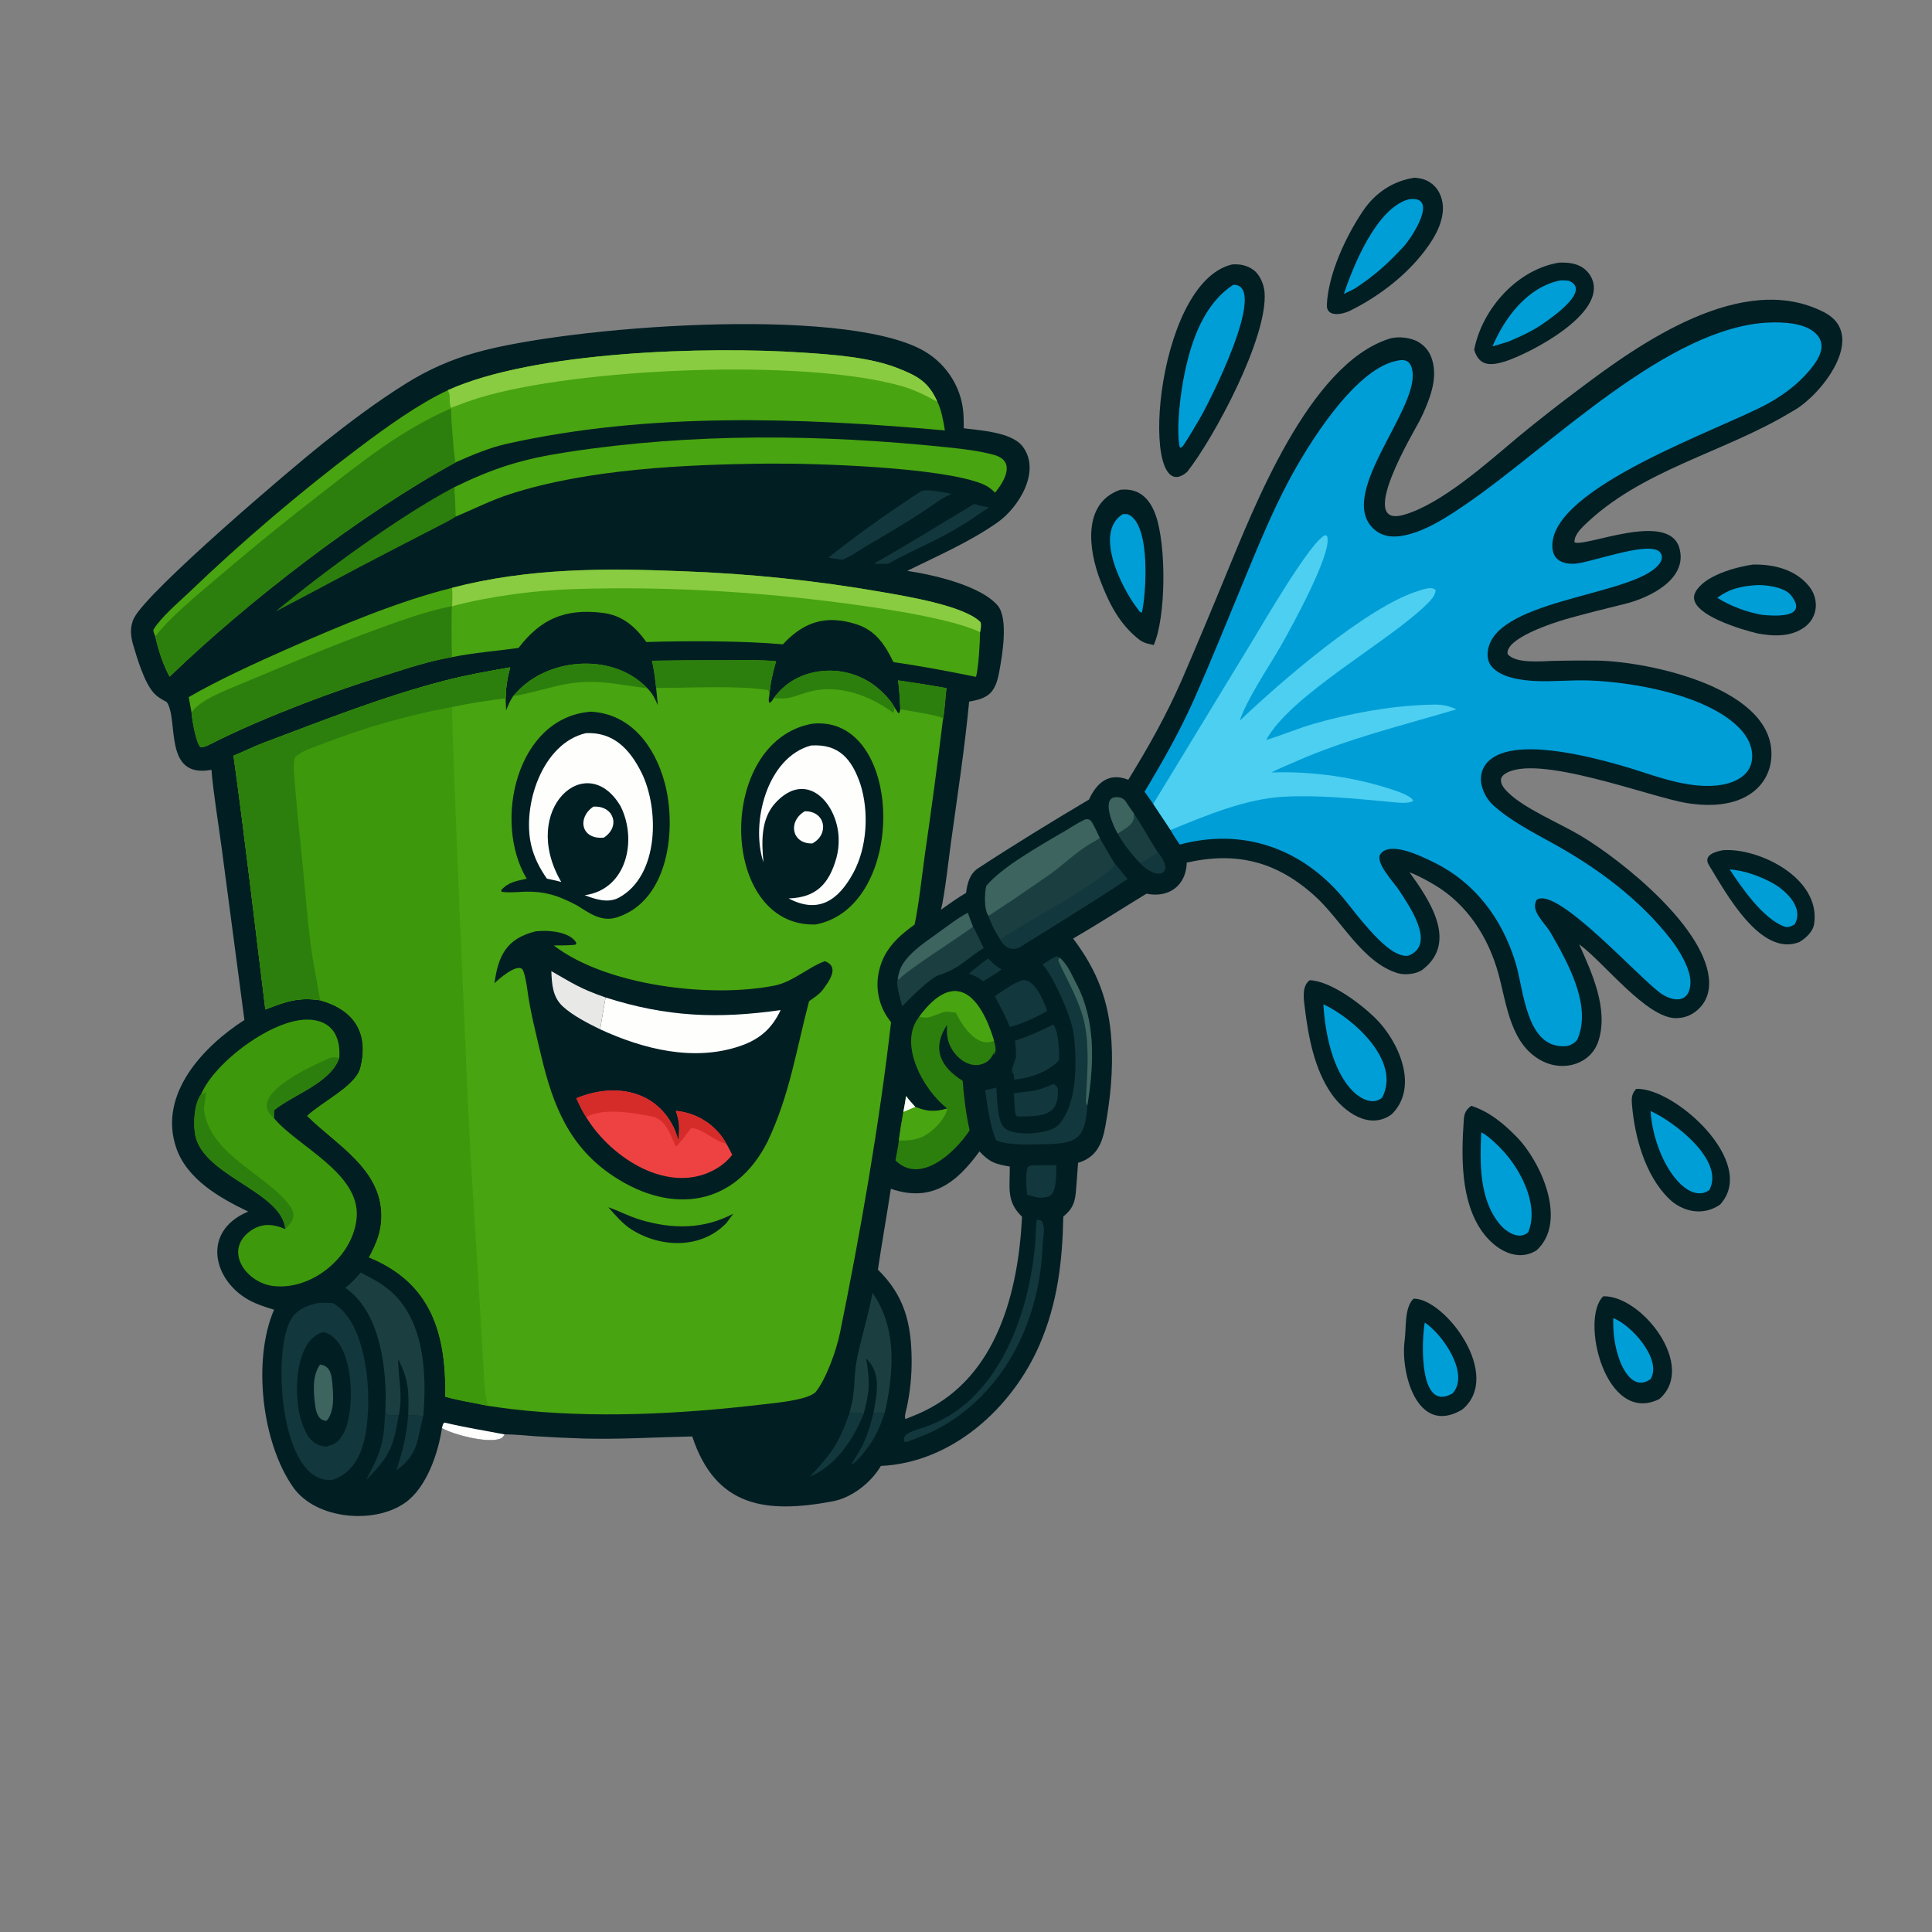 <svg xmlns="http://www.w3.org/2000/svg" id="Vrstva_1" viewBox="0 0 1024 1024"><rect x="0" y="0" width="1024" height="1024" fill="#808080" stroke="none"/><defs><style>      .st0 {        fill: #3d645e;      }      .st1 {        fill: #011e23;      }      .st2 {        fill: #12373c;      }      .st3 {        fill: #d52c2a;      }      .st4 {        fill: #48a410;      }      .st5 {        fill: #e8e8e7;      }      .st6 {        fill: #1b3f41;      }      .st7 {        fill: #fefefd;      }      .st8 {        fill: #ed4241;      }      .st9 {        fill: #2c7f0d;      }      .st10 {        fill: #89cc41;      }      .st11 {        fill: #4ccff0;      }      .st12 {        fill: #009ed7;      }      .st13 {        fill: #3d990b;      }    </style></defs><path class="st1" d="M597.98,413.35c10.96-17.87,19.86-33.59,28.36-52.88,7.89-18.29,15.6-36.65,23.15-55.08,14.93-35.91,44.12-112.28,86.86-125.85,4.78-1.52,11.87-.66,16.12,2.15,3.98,2.63,6.05,6.14,7.07,10.81,1.29,5.93.23,11.94-1.65,17.6-1.48,4.35-3.27,8.58-5.35,12.67-2.95,5.78-34.13,57.39-8.48,50.09,19.9-5.66,44.46-27.73,60.45-41.16,10.65-8.79,21.52-17.3,32.6-25.54,31.69-23.95,86.64-62.99,129.73-40.64,23.83,12.36-2.24,44.96-17.09,52.63-36.08,21.96-79.96,30.62-110.65,60.85-2.07,2.06-4.98,5.5-4.55,8.46,5.74,2.69,49.82-16.86,55.54,2.98,4.76,16.52-15.99,26.46-28.69,29.59-10.89,2.68-20.67,5.08-31.36,8.1-6.15,1.79-32.32,10.05-30.98,18.5,4.21,5.29,17.97,3.81,24.44,3.64,7.59-.19,15.18-.24,22.76-.14,27.89.4,96.3,14.89,92.49,52.43-.68,6.87-4.21,13.14-9.72,17.3-9.81,7.43-23.39,7.64-35.03,5.77-19.35-3.11-80.34-26.78-96.57-15.29-.94.67-1.77,1.63-1.89,2.82-.26,2.7,2.05,5.2,3.82,6.93,8.65,8.49,27.15,16.15,38.17,22.71,22.97,13.69,67.85,50.03,68.35,77.96.09,5.05-1.42,9.73-4.96,13.4-3.43,3.55-7.52,5.42-12.48,5.48-15.71.2-38.54-29.89-51.47-39.14,6.73,14.97,15.64,34.21,10.27,51.12-3.89,12.25-18.03,16.44-29.21,11.06-17.46-8.4-19.35-30.06-23.85-46.61-5.26-19.14-16.44-36.68-33.7-46.96-4.18-2.49-8.85-5.08-13.41-6.76,10.23,14.2,25.89,36.79,7.09,51.44-3.28,2.56-9.56,3.19-13.41,2-18.75-5.81-29.6-27.93-43.66-40.71-20.46-18.59-41.76-23.83-68.09-17.88-.32,12.22-9.55,18.91-21.35,16.47-12.69,7.7-26.11,16.44-38.89,23.76,12.8,16.98,19.05,33.15,20.34,54.54.92,15.26-.53,29.91-3.24,44.93-1.69,9.35-4.68,16.47-14.47,19.43-.27,3.71-.51,7.46-.81,11.16-.59,7.26-.5,11.76-6.41,16.79l-.6.5c-.46,23.7-3.02,45.81-12.57,67.92-14.46,33.48-46.35,62.53-84.12,64.28-5.18,8.82-15.35,16.85-25.54,18.76-35.27,6.61-62.04,3.19-74.44-34.39-19.09.39-38.12,1.6-57.18,1.12-8.57-.27-17.13-.68-25.69-1.21-5.23-.35-11.38-1.05-16.51-1.02-1.19,1.68-1.38,2.05-3.46,2.57-7.12,1.78-23.8-2.45-29.82-5.97-1.9,13.09-8.02,31.46-19.44,39.59-16.33,11.62-47.31,9.01-59.4-8.13-16.63-23.59-21.67-67.4-10.15-94.14-3.5-1.02-6.32-1.94-9.67-3.34-21.93-9.13-30.4-37.66-4.03-48.66-15.11-7.22-32.52-17.16-38.19-33.89-9.63-28.41,14.58-53.8,36.18-67.65l-11.98-90.6c-1.6-12.12-4.57-30.19-5.49-42.01-25.84,4.85-17.2-26.64-23.69-35.91-2.64-1.41-5.04-2.71-7.05-5-4.91-5.58-8.68-18.27-10.78-25.38-1.39-4.71-1.79-9.76.55-14.26,7.7-14.79,83.14-79.07,100.27-92.64,13.95-11.05,28.29-21.86,43.39-31.29,11.63-7.37,24.27-12.99,37.53-16.68,48.07-13.71,193.45-25.1,236.75-1.22,9.73,5.37,16.94,14.36,20.07,25.02,1.69,5.94,1.68,10.21,1.69,16.35,9.08,1.15,25.45,2.08,31.21,9.63,9.96,13.04-2.1,32.43-13.42,40.34-14.98,10.47-31.57,17.59-47.77,25.6,13.43,1.95,38.87,7.72,47.94,18.34,5.89,6.89,2.41,26.77.82,35.3-2.05,10.95-5.56,13.9-15.92,15.64-2.33,24.74-6.34,50.68-9.72,75.33-1.1,8.02-3.32,27.81-5.19,34.98,4.49-3.18,8.54-6.12,13.3-8.92.63-5.07,1.86-10.08,6.42-13.07,19.24-12.6,38.94-24.66,58.72-36.39,4.09-8.95,10.57-14.55,20.79-10.5ZM465.3,672.93c14.04,13.77,17.74,28.32,17.89,47.82.06,8.32-.77,16.63-2.46,24.77-.37,1.72-1.67,5.6-.76,6.62l1.45-.62c2.89-1.17,5.85-2.36,8.66-3.73,38.51-18.72,49.68-63.35,51.62-102.91-8.59-8.15-6.32-15.87-6.5-26.59-7.69-1.36-10.37-2.04-16.08-8-12.17,16.82-25.65,27.16-46.95,19.78-2.17,14.32-4.74,28.58-6.86,42.86Z"></path><path class="st7" d="M234.23,756.88c.43-1.41.37-2.12,1.31-2.9,12.24,2.89,20.31,4.02,31.97,6.3-1.19,1.68-1.38,2.05-3.46,2.57-7.12,1.78-23.8-2.45-29.82-5.97Z"></path><path class="st4" d="M345.54,350.2c13.27-.21,26.54-.29,39.81-.24,7.74,0,18.54-.29,26,.52-1.94,6.69-2.97,11.38-3.64,18.32-.2,1.92-.57,2.28.13,3.77,1.24-.6,1.59-1.47,2.34-2.65,5.66-7.72,13.75-12.44,23.2-13.95,10.5-1.69,21.24.88,29.85,7.13,3.68,2.7,8.99,7.93,10.98,11.99l1.82,2.82h.63c.17-.64.4-1.37.53-2-.28-5.04-.47-10.34-1.2-15.3,8.58,1.22,17.14,2.58,25.67,4.11-.39,2.85-1.22,14.76-1.88,16.68-2.93,24-6.14,47.97-9.62,71.9-1.44,10.29-3.28,27.1-5.4,36.72-9.65,6.99-17.19,14.2-19.25,26.64-1.38,8.33.66,16.86,5.66,23.66.37.5.74,1,1.11,1.5-6.11,53.4-16.28,111.87-27.12,164.82-1.85,9.01-7.15,24.03-12.82,31.13-4.24,4.4-22.14,5.9-28.52,6.65-43.29,5.09-89.45,7.5-132.88,2.41-4.11-.51-8.22-1.08-12.31-1.7-8.1-1.82-14.17-2.49-22.65-4.84.58-33.65-7.47-60.37-40.4-73.86,4.02-7.43,6.67-13.85,6.58-22.46-.25-24.62-24.15-37.45-38.86-52.07l-.46-.46c7.89-7.43,25.74-15.88,28.16-25.36,4.85-19-3.71-30.97-21.27-35.91-11.7-1.76-18.42.75-29.09,4.88-5.51-44.55-10.72-90.07-16.86-134.5,5.29-2.15,10.68-4.87,16.1-6.91,31.68-11.91,62.93-24.36,95.78-32.86,11.66-3.02,22.95-4.99,34.73-7.06-1.62,6.48-2.19,9.73-2.4,16.38l.26,6.4c1.3-3.16,1.9-4.82,3.81-7.66,1.12-1.28,2.29-2.51,3.51-3.7,17.46-16.9,50.09-18.69,67.53-.33,2.94,2.94,3.86,5.18,5.57,8.92-.33-3.02-.63-6.04-.89-9.07-.48-4.34-1.17-10.29-2.24-14.44Z"></path><path class="st13" d="M123.79,400.54c5.29-2.15,10.68-4.87,16.1-6.91,31.68-11.91,62.93-24.36,95.78-32.86,11.66-3.02,22.95-4.99,34.73-7.06-1.62,6.48-2.19,9.73-2.4,16.38-9.9,1.25-18.58,2.51-28.34,4.61-.79,1.51,8.46,217.06,9.82,239.09l4.6,73.81,2.11,36.2c.42,6.65.53,15.1,2.44,21.33-8.1-1.82-14.17-2.49-22.65-4.84.58-33.65-7.47-60.37-40.4-73.86,4.02-7.43,6.67-13.85,6.58-22.46-.25-24.62-24.15-37.45-38.86-52.07l-.46-.46c7.89-7.43,25.74-15.88,28.16-25.36,4.85-19-3.71-30.97-21.27-35.91-11.7-1.76-18.42.75-29.09,4.88-5.51-44.55-10.72-90.07-16.86-134.5Z"></path><path class="st9" d="M123.79,400.54c5.29-2.15,10.68-4.87,16.1-6.91,31.68-11.91,62.93-24.36,95.78-32.86,11.66-3.02,22.95-4.99,34.73-7.06-1.62,6.48-2.19,9.73-2.4,16.38-9.9,1.25-18.58,2.51-28.34,4.61-24.14,4.51-46.62,10.96-69.54,19.88-3.65,1.42-10.91,3.71-13.63,6.8-.72.81-.91,5.11-.82,6.34,1.01,13.26,2.27,26.6,3.68,39.83,1.85,17.42,3.06,35,5.23,52.37,1.24,9.93,3.43,20.34,5.15,30.24-11.7-1.76-18.42.75-29.09,4.88-5.51-44.55-10.72-90.07-16.86-134.5Z"></path><path class="st9" d="M345.54,350.2c13.27-.21,26.54-.29,39.81-.24,7.74,0,18.54-.29,26,.52-1.94,6.69-2.97,11.38-3.64,18.32-.05-1.3.06-1.94-.57-3.05-15.72-2.6-42.93-1.05-59.36-1.12-.48-4.34-1.17-10.29-2.24-14.44Z"></path><path class="st9" d="M410.17,369.93c5.66-7.72,13.75-12.44,23.2-13.95,10.5-1.69,21.24.88,29.85,7.13,3.68,2.7,8.99,7.93,10.98,11.99-.73,1.58.17,1.02-.76,2.71-12.2-9.1-28.85-15.33-44.17-11.26-8.6,2.28-10.18,4.43-19.1,3.38Z"></path><path class="st9" d="M272.06,368.83c1.12-1.28,2.29-2.51,3.51-3.7,17.46-16.9,50.09-18.69,67.53-.33-16.59-2.03-26.88-5.2-44.15-2.06-4.63.84-24.12,6.27-26.89,6.1Z"></path><path class="st9" d="M475.97,360.62c8.58,1.22,17.14,2.58,25.67,4.11-.39,2.85-1.22,14.76-1.88,16.68l-.22-.83c-1.47-1.29-19.42-4.13-22.37-4.66-.28-5.04-.47-10.34-1.2-15.3Z"></path><path class="st1" d="M284.01,493.61c6.5-.69,17.78,0,21.48,6.09l-.28.89c-1.71.6-9.38.47-11.72.52,27.86,21.41,83.03,28,117.05,21.27,9.56-1.89,18.04-9.83,26.64-12.93,7.83,2.9,2.53,10.14-.7,14.65-1.97,2.75-4.89,4.63-7.65,6.53-6.81,25.73-10.08,49.07-21.86,74.15-17.29,34.59-50.65,39.22-81.73,18.71-23.34-15.4-32.1-37.3-38.31-63.57-2.78-11.76-5.86-23.55-7.46-35.56-.26-2.09-1.47-9.75-2.83-10.85-3.15-2.54-12.47,5.51-14.56,7.64,2.04-14.67,6.27-23.67,21.92-27.55Z"></path><path class="st8" d="M305.47,582.09c19.15-7.96,41.54-5.11,51.68,15.59.95,1.94,1.74,4.69,2.46,6.79.52-6.53.74-9.36-1.4-15.7,8.91.8,17.16,5.06,22.96,11.87,1.5,1.78,2.64,3.33,3.71,5.42.77,1.11,2.51,4.63,3.23,6-2.14,2.78-4.78,5.14-7.78,6.96-24.87,15.3-56.38-4.99-69.65-26.93-2.24-3.55-3.43-6.16-5.22-10Z"></path><path class="st3" d="M305.47,582.09c19.15-7.96,41.54-5.11,51.68,15.59.95,1.94,1.74,4.69,2.46,6.79.52-6.53.74-9.36-1.4-15.7,8.91.8,17.16,5.06,22.96,11.87,1.5,1.78,2.64,3.33,3.71,5.42-6-.86-12.17-7.93-18.47-8.13-.25,0-6.55,8.81-8.15,9.76-3.4-6.78-5.12-14.54-13.34-16.07-9.99-1.86-24.94-4.58-34.25.47-2.24-3.55-3.43-6.16-5.22-10Z"></path><path class="st7" d="M320.97,528.68c32.13,10.28,59.45,11.47,92.78,6.67-4.53,9.72-11.03,15.45-21.19,18.97-24.79,8.58-51.6,1.75-74.46-8.76.9-5.63,1.86-11.26,2.87-16.87Z"></path><path class="st5" d="M292.22,514.73c11.79,6.72,15.27,9.25,28.75,13.95-1.01,5.61-1.97,11.24-2.87,16.87-6.43-3.13-14.35-7.17-19.68-12.01-5.56-5.04-5.92-11.84-6.2-18.82Z"></path><path class="st1" d="M313.12,377.21c21.2,1.09,33.88,18.27,39.1,37.38,6.56,23.98,2.56,62.78-25.24,71.63-8.28,2.63-14.69-2.33-21.26-6.39-10.87-5.74-18.32-7.87-30.56-7.06-2.11.14-7.41.39-9.37-.16l-.07-.89c3.73-4.2,8.16-4.85,13.44-5.97-18.02-30.1-5.41-85.58,33.96-88.53Z"></path><path class="st7" d="M310.58,388.58c14.38-.65,23.11,8.23,29.43,20.94,9.46,19.04,9.46,54.47-11.86,66.18-5.8,3.19-12.4.98-18.24-1.21,22.43-3.12,27.91-29.33,19.06-47.08-17.95-30.78-53.99,1.47-31.49,40.06-2.47-.72-5.09-1.23-7.61-1.77-3.77-5.38-6.76-11.15-8.29-17.58-4.98-21.03,5.7-54.17,28.98-59.54Z"></path><path class="st7" d="M314.52,427.54c10.81-.67,14.52,10.53,5.55,16.41-12.17,1.22-14.28-10.63-5.55-16.41Z"></path><path class="st1" d="M430.33,383.61c48.77-5.45,51.36,96.92,1.99,106.39-51.37,1.6-53.22-96.88-1.99-106.39Z"></path><path class="st7" d="M429.84,395.13c14.88-.99,21.69,7.31,26.17,20.46,4.64,14.57,3.65,33.41-3.7,46.99-7.89,14.55-18.42,21.99-34.33,13.61,14.72-.48,21.43-7.75,25.31-21.39.97-3.55,1.37-7.23,1.2-10.91-.78-18.31-17.03-36.14-33.42-18.42-7.85,8.49-7.47,20.67-6.42,31.59-6.94-20.78,1.78-55.63,25.2-61.93Z"></path><path class="st7" d="M426.51,430c10.84-.3,13.31,12.05,4.06,17.04-10.82.35-13.25-11.54-4.06-17.04Z"></path><path class="st1" d="M322.44,639.89c5.29,1.72,10.63,4.76,17.46,6.76,16.72,4.89,33.09,4.94,48.74-3.35l-3.56,4.85c-13.24,13.86-34.58,13.38-50.2,3.61-4.84-3.03-8.67-7.63-12.45-11.87Z"></path><path class="st12" d="M606.64,419.62c9.66-16.07,18.88-32.32,26.47-49.49,9.25-20.93,17.83-42.21,26.57-63.36,7.16-17.34,14.34-34.8,23.11-51.4,10.31-19.53,34.62-58.77,56.73-63.98,1.95-.46,4.47-.99,6.32.1,1.87,1.1,2.54,3.51,2.82,5.51,2.89,20.98-41.83,66.64-19.5,84.25,3.6,2.84,8.25,3.51,12.69,2.94,12.81-1.64,26.1-10.72,36.6-17.96,43.29-29.82,105.91-93.39,159.59-95.29,7.29-.26,17.34.24,23.3,4.89,2.11,1.64,3.74,3.96,4.05,6.67.58,5.17-3.58,10.65-6.79,14.38-5.89,6.87-13.22,12.33-21.08,16.75-24.12,13.56-116.63,44.71-114.73,76.51.14,2.3.86,4.56,2.61,6.14,2.59,2.34,6.49,2.75,9.82,2.44,8.7-.81,36.67-11.37,43.8-6.72,1,.65,1.73,1.78,1.8,2.99.14,2.26-1.43,4.22-2.99,5.68-16.55,15.55-87.35,17.62-89.34,45.33-.2,2.71.43,5.34,2.24,7.42,5.05,5.82,15.78,7.2,23.06,7.53,9.51.43,19.05-.62,28.59-.28,23.97.86,63.28,7.89,80.04,25.76,3.85,4.1,6.53,9.3,6.26,15.05-.18,3.67-1.58,6.9-4.35,9.34-6.19,5.49-16.33,6.22-24.2,5.53-14.58-1.28-27.75-6.93-41.65-10.84-16.58-4.67-55.05-14.76-69-2.58-2.73,2.35-4.37,5.72-4.55,9.32-.29,4.92,2.62,10.92,6.15,14.19,9.25,8.56,21.73,14.84,32.69,20.95,23.11,12.8,45.4,29.39,61.71,50.35,4.51,5.79,10.75,15.91,10.49,23.28-.35,9.8-7.6,10.34-14.51,6.27-10.39-6.12-56-58.06-66.96-50.39-3.63,5.85,4.35,12.19,7.4,17.49,8.8,15.33,21.96,38.49,14.23,56.34-.73,1.68-3.9,3.49-5.64,3.68-21.96,2.29-22.81-30.65-27.34-44.55-7.15-23.18-21.51-42.29-43.58-53-5.77-2.8-22.6-11.29-27.85-4.26-3.25,4.35,7.23,15.28,9.76,19.17,5.07,7.81,19.77,28.4,5.5,34.56-2.56,1.07-6.75-.92-8.88-2.27-8.43-5.44-18.18-18.15-24.51-26.1-21.35-26.81-51.92-38.98-85.61-31.01-.92.22-1.76.43-2.69.7-1.6-2.42-3.59-5.2-4.87-7.75l-9.19-13.83-4.59-6.45Z"></path><path class="st11" d="M611.23,426.08l52.69-86.6c5.14-8.42,31.5-53.99,38.66-55.86.94.67.77.29.98,1.31,1.95,9.39-19.2,47.84-24.92,57.8-6.53,11.38-17.52,27.35-21.56,39.27,21.15-20.22,67.27-60.2,94.3-68.69,2.11-.66,4.92-1.71,7.14-1.57,1.07.07,1.57.35,2.38.96-.05,2.98-2.71,5.62-4.78,7.65-20.46,20.14-71.83,47.73-85.02,71.84,8.51-2.53,16.67-6.11,25.19-8.55,19.52-5.58,39.59-9.34,59.91-10.09,6.62-.25,9.59-.28,15.78,2.4-28.34,8.46-57.65,15.53-84.73,27.45-4.04,1.78-9.55,3.99-13.32,6.02,21.7-.78,45.01,2.56,65.58,9.61,2.32.8,8.66,3.05,9.49,5.35-1.88,2.02-10.86.75-13.71.49-18.02-1.64-36.84-3.57-54.92-2.58-20.23,1.1-41.36,10-59.95,17.62l-9.19-13.83Z"></path><path class="st4" d="M237.32,206.83c45.84-20.75,137.37-23.31,188.08-19.96,15.78,1.04,35.7,2.45,50.43,8.26,10.59,4.17,16.26,7.24,21.01,17.81,2.11,4.21,3.24,10.52,3.96,15.19-76.31-6.81-156.54-9.8-232.12,7.08-9.33,2.08-18.09,5.85-26.83,9.66-50.54,27.61-110.31,73.69-151.96,113.8-3.43-6.25-6.03-14.27-7.56-21.25-.34-.85-1.34-3.15-.97-3.76,3.99-6.53,13.25-14.39,18.84-19.7,28.63-27.42,58.84-53.14,90.49-77.01,13.96-10.45,30.91-22.75,46.63-30.1Z"></path><path class="st9" d="M239,216.46c.14,5.82,1.32,22.16,2.24,27.86l.25.74c-50.54,27.61-109.95,73.49-151.6,113.6-3.43-6.25-6.03-14.27-7.56-21.25,7.18-9.93,24.04-23.58,33.85-31.96,17.56-15,35.49-29.57,53.78-43.68,22.41-17.47,42.82-33.88,69.04-45.31Z"></path><path class="st10" d="M237.32,206.83c45.84-20.75,137.37-23.31,188.08-19.96,15.78,1.04,35.7,2.45,50.43,8.26,10.59,4.17,16.26,7.24,21.01,17.81-6.02-3.21-12.13-6.35-18.72-8.24-52.06-14.98-172.46-9.56-223.91,6.09-5.14,1.56-10.2,3.45-15.21,5.39-1.36-3.55.22-6.44-1.69-9.34Z"></path><path class="st4" d="M239.63,311.55c40.28-10.49,80.7-10.48,122-8.78,35.67,1.26,71.22,4.97,106.39,11.11,12.36,2.19,43.26,7.16,51.76,15.97.32,2.18.05,2.95-.32,5.18-.06,5.57-.77,18.5-2.12,23.73-15.74-3.21-27.93-5.48-43.84-7.85-4.36-9.19-9.55-16.89-19.67-20.07-16.16-5.08-27.83-1.24-38.89,10.67-20.54-1.88-51.36-1.91-72.35-1.22-6.09-8.43-12.9-14.27-23.45-15.5-19.94-2.32-32.6,3.37-44.33,18.65-11.89,1.63-23.35,2.48-35.26,4.85-12.29,2.15-22.93,5.69-34.79,9.46-14.91,4.58-29.65,9.69-44.21,15.3-17.3,6.71-34.02,13.71-50.55,22.13-1.08.55-2.6.96-3.82.8-2.4-2.56-4.39-14.56-4.65-18.25l-1.52-8.23c15.14-8.84,36.24-18.47,52.54-25.66,26.84-11.84,58.66-25.24,87.1-32.28Z"></path><path class="st9" d="M101.51,377.71c4.13-6.58,18.17-11.85,25.41-14.89,24.01-9.99,48.1-20.29,72.53-29.2,13.07-4.77,26.38-9.6,40.03-12.35-.27,9.28-.15,17.7.06,26.99-12.29,2.15-22.93,5.69-34.79,9.46-14.91,4.58-29.65,9.69-44.21,15.3-17.3,6.71-34.02,13.71-50.55,22.13-1.08.55-2.6.96-3.82.8-2.4-2.56-4.39-14.56-4.65-18.25Z"></path><path class="st10" d="M239.63,311.55c40.28-10.49,80.7-10.48,122-8.78,35.67,1.26,71.22,4.97,106.39,11.11,12.36,2.19,43.26,7.16,51.76,15.97.32,2.18.05,2.95-.32,5.18-12.51-5.87-37.41-10.17-51.67-12.38-54.01-8.34-109.7-12.22-164.34-10.4-20.14.67-44.39,3.85-63.83,9.07.12-3.42.28-6.35.01-9.76Z"></path><path class="st13" d="M106.65,579.9c6.9-16.66,37.56-39.86,56.56-39.49,12.44.24,17.44,8.63,16.63,20.2-4.31,13.19-24.03,19.41-34.35,27.64-.57.45-.09,3.37-.28,4.38,12.17,14.83,45.47,29,43.86,52.34-1.42,20.6-23.44,39.06-44.15,36.65-14.08-1.57-26.57-18.32-12.54-28.96,6.2-4.51,12.12-4.08,18.86-1.22-.08-.58-.18-1.16-.3-1.73-3.97-19.19-45.33-27.28-47.73-49.82-.65-6.11-.2-14.88,3.45-19.99Z"></path><path class="st9" d="M106.65,579.9c2.05-.36,1.21.12,2.53-1.62.03,2.73-1.26,8.52-1.03,10.22,3.09,22.56,30.26,32.8,43.72,48.35,5.55,6.41,4.43,9.48-.64,14.58-.08-.58-.18-1.16-.3-1.73-3.97-19.19-45.33-27.28-47.73-49.82-.65-6.11-.2-14.88,3.45-19.99Z"></path><path class="st9" d="M145.21,592.64c-.55-.51-1.09-1.03-1.6-1.57-11.32-11.99,23.82-27.05,31.39-30.42.93-.41,3.75-.14,4.84-.03-4.31,13.19-24.03,19.41-34.35,27.64-.57.45-.09,3.37-.28,4.38Z"></path><path class="st4" d="M240.6,258.31c21.77-10.55,36.19-15.01,60.21-18.7,66.29-10.19,134.13-9.5,200.72-2.58,8.6.89,17.48,1.88,25.76,4.19,11.27,3.53,4.97,13.92.14,19.91-2.09-2.05-3.9-3.46-6.65-4.59-21.7-8.93-88.24-11.05-113.69-10.81-43.31.4-95.57,2.78-136.97,16.22-9.87,3.2-19.08,7.87-28.61,11.9-.89-1.86-.33-11.7-.89-15.53Z"></path><path class="st2" d="M168.74,690.62c2.49-.2,5.1-.05,7.61.01,19.85,10.85,21.61,55.8,16.17,74.8-2.42,8.45-7.33,15.97-16.02,18.84-28.34,3.65-32.85-69.93-21.67-85.99,3.16-4.54,8.91-6.77,13.9-7.65Z"></path><path class="st1" d="M171.26,706.02c16.7,3.35,17.46,42.11,10.71,53.83-2.7,4.69-4.23,5.4-9.01,6.93-8.05-.71-10.8-6.42-13.21-13.51-4.09-12.02-4.18-42.88,11.52-47.24Z"></path><path class="st0" d="M169.61,723.24c5.25.55,6.17,5.18,6.55,9.99.51,6.39,1.3,14.59-3.01,19.83-4.03.11-5.54-4.03-6-7.48-.97-7.28-1.93-15.98,2.46-22.35Z"></path><path class="st6" d="M575.35,437.24c1.86-1.28,1.76-1.73,3.37-1.45,1.5,2.76,2.86,5.64,4.18,8.41,2.65,4.56,5.27,9.24,8.03,13.73,2.41,2.5,4.07,5.31,6.66,7.94-18.59,12.28-37.8,24.13-56.72,35.86-4.21,2.61-8.74.35-10.74-3.89-5.68-8.43-9.34-18.16-7.38-28.28,4.42-4.96,34.19-23.08,40.47-25.19,2.87-1.41,9-5.31,12.13-7.12Z"></path><path class="st2" d="M590.93,457.93c2.41,2.5,4.07,5.31,6.66,7.94-18.59,12.28-37.8,24.13-56.72,35.86-4.21,2.61-8.74.35-10.74-3.89,11.15-7.85,56.46-31.56,60.8-39.9Z"></path><path class="st0" d="M573.73,435.03c1.86-1.28,3.87-1.21,4.99.76,1.81,3.09,2.86,5.64,4.18,8.41l-3.28,1.99c-9.42,5.2-16.19,12.61-25.15,18.62l-16.9,11.61c-2.86,1.85-9.58,6.4-13.65,9.02-2.26-3.07-2.28-11.02-1.16-15.89,8.11-9.98,28.53-21.3,39.17-27.69,2.87-1.41,8.19-5.16,11.81-6.83Z"></path><path class="st9" d="M487.21,538.84c19.08-25.67,32.46-11.07,39.66,12.77.58,2.82,1.65,5.29-.27,7.69l.4-2c-1.09,2.91-2.62,5.06-5.51,6.33-7.73,3.41-15.92-3.6-18.44-10.59-1.32-3.66-1.25-6.11-1.09-9.86-8.14,12.42-3.76,22.15,8.28,29.68.56,8.24,1.85,18.15,3.68,26.24-7.41,11.36-26,29.18-39.32,15.92.64-3.44,1.39-7.08,1.8-10.54.68-5.05,1.48-10.09,2.41-15.1.54-2.66,1-5.74,1.45-8.44,1.61,2.2,3.04,3.75,4.85,5.75,6.28,2.53,10.37,2.79,16.98.85l-.33-.25c-12.34-9.65-25.99-34.14-14.55-48.44Z"></path><path class="st4" d="M487.21,538.84c19.08-25.67,32.46-11.07,39.66,12.77-9.25,4.14-16.93-8.19-20.3-14.9-1.33-.18-4.49-.66-5.69-.41-4.98,1.07-8.44,4.36-13.67,2.53Z"></path><path class="st4" d="M478.81,589.37c.54-2.66,1-5.74,1.45-8.44,1.61,2.2,3.04,3.75,4.85,5.75,6.28,2.53,10.37,2.79,16.98.85-.8,4.78-5.59,9.8-9.38,12.69-5.02,3.83-10.23,4.42-16.32,4.25.68-5.05,1.48-10.09,2.41-15.1Z"></path><path class="st7" d="M478.81,589.37c.54-2.66,1-5.74,1.45-8.44,1.61,2.2,3.04,3.75,4.85,5.75l-6.3,2.68Z"></path><path class="st6" d="M191.19,674.51c6.23,3.23,11.77,5.98,16.95,10.85,16.96,15.94,18.03,43.48,16.22,65.07-1.07.12-6.39-.37-7.98-.48.31-12.2.41-18.46-5.41-29.72.16,10.33,2.65,19.6.37,29.89-2.93-.11-6.18.8-7.1-2,1.1-20.84-2.23-52.71-21.23-65.51,3.43-2.69,5.24-4.83,8.18-8.09Z"></path><path class="st2" d="M552.56,511.18c2.38-1.47,5.15-3.51,7.71-4.34l1.32.74c4.29,3.59,6.28,8.84,8.81,13.62,10.61,20.03,9.42,43.12,5.9,64.8-1.12,17.36-5.33,20.25-22.5,20.43-8.39.09-17.68.91-25.75-1.91-3.36-7.59-4.68-18.38-5.93-26.67,2-.39,3.97-.92,5.94-1.43.59,5.72.33,16.68,3.9,20.95,4.57,5.45,24.45,3.69,28.87-.95,10.49-10.99,10.13-35.54,8.05-49.4-1.27-8.43-10.56-29.72-16.33-35.84Z"></path><path class="st0" d="M561.59,507.58c4.29,3.59,6.28,8.84,8.81,13.62,10.61,20.03,9.42,43.12,5.9,64.8-.52-.81-.83-1.48-.78-2.48.62-13.14,2-27.21-.52-40.21-2.27-11.71-8.87-22.75-13.79-33.43-.53-1.15-.15-1.32.37-2.3Z"></path><path class="st9" d="M146.07,324.12c25.67-21.24,65.29-50.32,94.52-65.82.61,3.96.89,13.4.89,15.53-2.41,1.77-9.27,5.13-12.16,6.63l-23.36,12.07c-20.22,10.39-39.93,21.23-59.89,31.58Z"></path><path class="st6" d="M475.83,518.94c.21-1.52.56-3.01,1.05-4.46,2.48-7.64,12.32-14.35,18.68-18.85,5.15-3.64,11.86-8.97,17.39-11.83.86,2.48,1.78,4.94,2.73,7.38,2.17,3.36,3.67,7.59,5.7,11.25-9.36,5.91-12.77,10.95-23.89,14.45-4.28,1.35-15.6,12.55-19.25,16.4-.86-3.16-3.6-11.69-2.4-14.34Z"></path><path class="st0" d="M475.83,518.94c.21-1.52.56-3.01,1.05-4.46,2.48-7.64,12.32-14.35,18.68-18.85,5.15-3.64,11.86-8.97,17.39-11.83.86,2.48,1.78,4.94,2.73,7.38-5.95,4.66-36.17,23.81-39.27,28.01l-.57-.25Z"></path><path class="st6" d="M450.22,748.98c3.63-12.73,1.9-17.91,3.91-28.27,2.19-11.28,6.18-23.55,8.3-35.49,11.96,17.27,11.49,37.32,7.81,57.4-.37,2.14-.84,4.27-1.4,6.37l-5.89-.13c1.79-9.87,4.39-21.37-3.91-28.79,2.11,11.7,1.96,17.31-1.22,29.09-3.09-.57-4.53-.56-7.6-.18Z"></path><path class="st2" d="M549.47,646.5c1.31.2,2.05.13,3,.99,1.67,4.59.34,7.36.19,11.8-1.36,38.93-18.5,76.46-52.93,96.58-5.84,3.41-12.29,5.78-18.63,8.2-1.15.42-.57.42-1.73,0-1.98-4.45,6.95-6.41,10.06-7.43,39.42-13.02,55.86-59.45,59.19-97.24.36-4.12.26-8.18.79-12.34l.07-.55Z"></path><path class="st2" d="M488.56,260.11c4.27-.79,11.51.79,15.81,1.68-4.2,1.72-6.95,3.75-10.68,6.35-13.37,9.3-27.76,16.97-41.52,25.66-1.86,1.11-3.7,1.96-5.64,2.9-2.4-.28-5.15-.77-7.57-1.14,15.99-12.56,32.54-24.39,49.6-35.44Z"></path><path class="st2" d="M558.3,543c2.8,3.8,3.25,14.37,3.01,19.02-5.87,6.17-15.4,9.45-23.78,10.17-.04-.86-.04-2.77-.59-3.23-1.93-1.6,1.62-6.52,1.58-9.94-.03-2.71-.19-4.45-.54-7.41,8.11-2.81,12.82-4.83,20.32-8.6Z"></path><path class="st2" d="M541.95,519.46c6.65-.54,11.27,11.16,13.11,16.4-5.09,2.91-10.42,5.37-15.94,7.34l-3.85,1.11c-2.39-5.81-5.09-10.73-7.96-16.3,4.49-3.05,9.56-6.85,14.64-8.55Z"></path><path class="st6" d="M600.86,430.92c4.2,6.23,8.4,14.1,12.91,20.95,9.24,11.77-.31,15.03-9.43,5.64-4-3.92-9.27-10.73-11.93-15.65,4.46-3.04,9.65-4.94,8.45-10.95Z"></path><path class="st2" d="M613.77,451.87c9.24,11.77-.31,15.03-9.43,5.64,3.13-1.9,6.28-3.78,9.43-5.64Z"></path><path class="st2" d="M516.32,267.14c3.19.92,4.62,1.25,7.92,1.73-10.67,7.42-18.62,12.5-30.39,18.32-7.25,3.58-16.16,7.59-22.94,11.6-2.03.17-5.63.03-7.8-.01,18.29-10.23,35.33-21.08,53.22-31.65Z"></path><path class="st2" d="M558.52,574.51c.98.84,2.1,1.45,2.17,2.94.69,14.52-8.94,14.11-20.87,14.37l-1.27-.44c-.82-1.6-1.03-9.58-1.18-11.9,10.42-1.56,10.91-.6,21.15-4.97Z"></path><path class="st2" d="M546.26,617.75c4.54-.2,9.08-.24,13.62-.13-.18,4.54.36,13.76-3.39,16.29-5.12,1.74-6.75.73-12.1-.67-.46-3.51-.91-10.6.19-14.04.38-1.17.38-.83,1.69-1.44Z"></path><path class="st2" d="M450.22,748.98c3.08-.38,4.51-.39,7.6.18l-.35.88c-5.36,13.29-14.65,26.92-28.24,32.66,11.33-12.08,15.45-17.68,20.98-33.73Z"></path><path class="st2" d="M216.38,749.94c1.59.11,6.91.6,7.98.48-3.24,12.33-2.4,20.37-14.19,28.81,3.48-11.33,5.12-17.49,6.21-29.29Z"></path><path class="st0" d="M592.41,441.86c-2.83-4.75-10.06-21.8,1.59-19.07.36.08.7.24,1.01.45l.38.26c.41.31.6.46.85.75.27.31.62.77.92,1.29,2.06,3.1.96,1.58,3.71,5.38,1.2,6-4,7.91-8.45,10.95Z"></path><path class="st2" d="M194.03,784.56c4.7-9.48,8.12-14.78,9.44-26.34.39-3.37.37-6.78.78-10.12.92,2.81,4.18,1.89,7.1,2-3.04,18-5.29,21.99-17.32,34.45Z"></path><path class="st2" d="M462.96,748.86l5.89.13c-1.9,5.92-4.52,12.19-8.21,17.24-1.66,2.27-6.8,9.24-9.35,10.03.31-1.08,4.06-6.66,5.06-8.63,3.36-6.65,4.8-11.59,6.61-18.78Z"></path><path class="st2" d="M523.66,508.01c3.49,3.15,3.04,3.16,7.2,5.88-2.08,1.6-7.35,4.68-9.78,6.2-2.85-2.29-4.14-2.63-7.53-4.05,2.89-2.59,6.98-5.59,10.11-8.03Z"></path><path class="st1" d="M653.01,140.16c4.38-.25,7.77.37,11.41,2.97,3.36,2.4,5.5,7.76,5.82,11.64,1.93,24.04-27.02,77.68-41.03,95.35-25.75,22.28-18.02-100,23.8-109.96Z"></path><path class="st12" d="M653.69,150.95c19.38-.43-13.6,64.04-18.04,71.34-2.45,4.03-5.09,8.74-7.8,12.8-.89,1.32-.83,1.46-2.13,2.31l-.51-.57c-1.91-10.4.54-28.94,2.72-39.32,3.61-17.2,10.24-36.55,25.76-46.56Z"></path><path class="st1" d="M694.2,519.53c11.12.42,27.22,12.64,34.89,20.24,12.19,12.08,23.21,36.36,8.57,50.79-11.59,8.63-25.22-1.07-32.05-10.95-8.92-12.98-12.07-29.66-13.99-45.04-.61-4.84-1.79-11.98,2.58-15.03Z"></path><path class="st12" d="M701.43,532.29c15.77,7.36,41.29,29.99,31.17,49.43-4.64,4.23-11.38.69-15.14-2.96-11.28-10.94-15.2-31.58-16.03-46.47Z"></path><path class="st1" d="M779.85,586.11c9.59,3.16,17.13,9.4,24.11,16.57,12.84,13.18,27.03,44.69,10.52,59.97-10.47,6.64-22.14-.45-28.85-9.82-11.61-16.21-11.13-40.23-9.78-59.43.25-3.51,1.24-5.35,4-7.3Z"></path><path class="st12" d="M785.08,600.16c4.45,2.12,11.26,9.18,14.37,13.08,8.15,10.2,16,26.96,10.51,39.89-4.73,4.34-11.61-.16-14.92-4.11-11.12-13.26-10.7-32.57-9.95-48.85Z"></path><path class="st1" d="M749.71,94.18c1.24.06,3.12.37,4.3.7,3.84,1.08,7.05,3.73,8.84,7.29,4.7,9.23,0,19.73-5.36,27.53-10.37,15.04-26.04,27.2-42.35,35.19-3.94,1.82-12.21,3.41-11.88-3.39.79-16.42,10.06-36.25,19.19-49.77,6.46-9.56,15.86-15.82,27.25-17.54Z"></path><path class="st12" d="M746.73,105.61c16.36-2.2,1.65,20.33-2.92,25.24-8.42,9.05-15.12,15.09-25.5,21.93-1.56.94-4.3,2.15-6.02,2.99,5.07-15.24,17.46-45.66,34.44-50.15Z"></path><path class="st1" d="M593.69,259.6c9.91-1.1,15.63,4.53,18.78,13.25,5.77,15.92,5.61,54.25-.98,69.05l-1.07-.26c-2.98-.71-3.49-.68-6.12-2.26-10.79-8.2-16.3-19.19-21.07-31.55-6.14-15.89-9.9-41.05,10.46-48.22Z"></path><path class="st12" d="M595.1,272.5c.46-.02,2.4-.06,2.67.06,12.64,5.25,9.51,43.49,7.46,52.12-1.35-.18-1.45-.94-2.6-2.42-8.11-10.62-23.1-40.15-7.52-49.75Z"></path><path class="st1" d="M867.22,577.15c19.97-1.04,64.88,38.94,44.48,61.29-8.85,6.18-19.87,4.08-27.31-3.29-12.47-12.35-18.02-32.68-19.41-49.71-.29-3.48-.17-5.71,2.24-8.29Z"></path><path class="st12" d="M874.84,588.87c12.31,5.5,39.49,26.11,31.16,41.84-5.02,3.76-10.92.95-14.97-2.84-9.65-9.02-15.48-26.14-16.18-39Z"></path><path class="st1" d="M826.42,139.2c3.23-.14,6.73.1,9.76,1.27,3.59,1.36,6.43,4.2,7.79,7.79,7.03,18.26-32.57,38.73-45.86,43.19-7.89,2.47-14.08,2.86-16.76-6.06,4.13-21.59,22.79-42.64,45.06-46.19Z"></path><path class="st12" d="M826.98,148.62c1.04-.06,4-.04,4.85.34,11.43,5.08-9.27,19.19-12.46,21.53-6.46,4.73-13.26,7.74-20.01,10.62-2.74.85-5.54,1.66-8.3,2.48,6.49-15.37,18.61-31.48,35.92-34.96Z"></path><path class="st1" d="M929.05,299.23c10.92-.24,22.48,2.53,29.69,11.38,5.64,6.91,4.88,16.81-2.61,22.03-7.2,5.02-16.28,4.65-24.51,3.1-6.17-1.39-39.11-10.41-33.02-21.88,4.62-8.71,21.01-13.27,30.44-14.63Z"></path><path class="st12" d="M929.82,310.21c5.66-.54,15.93.97,19.28,5.12,10.34,12.81-9.8,11.13-15.11,10.54-7.71-1.23-17.24-4.78-23.79-9.02,6.31-4.71,11.98-5.95,19.61-6.64Z"></path><path class="st1" d="M913.2,450.62c18.86-1.38,51.93,14.63,48.34,39.02-.61,4.16-4.28,7.49-7.8,9.65-20.69,8.27-39.25-26.57-47.99-40.8-3.19-5.2,3.3-7.12,7.45-7.87Z"></path><path class="st12" d="M916.75,460.78c7.62.68,14.39,3.03,21.19,6.42,7.63,3.8,18.55,13.32,13.3,22.7-1.61,1-3.44,1.89-5.33,1.24-11.29-3.89-23.1-21.06-29.16-30.36Z"></path><path class="st1" d="M749.23,688.33c16.39-.32,47.66,40.64,25.77,58.78-24.09,14.35-32.85-20-30.49-36.84.87-6.21-.25-17.34,4.72-21.94Z"></path><path class="st12" d="M755.16,701c9.32,6,24.1,27.24,14.74,37.53-18.33,10.65-16.36-29.03-14.74-37.53Z"></path><path class="st1" d="M849.79,687.05c20.33-.52,49.78,37.09,29.69,54.47-28.64,14.22-42.24-42.73-29.69-54.47Z"></path><path class="st12" d="M855.05,698.64c9.33,3.39,26.06,21.76,19.82,32.28-8.95,6.41-14.83-4.72-17.11-11.93-2.23-7.07-2.81-13.02-2.71-20.36Z"></path></svg>